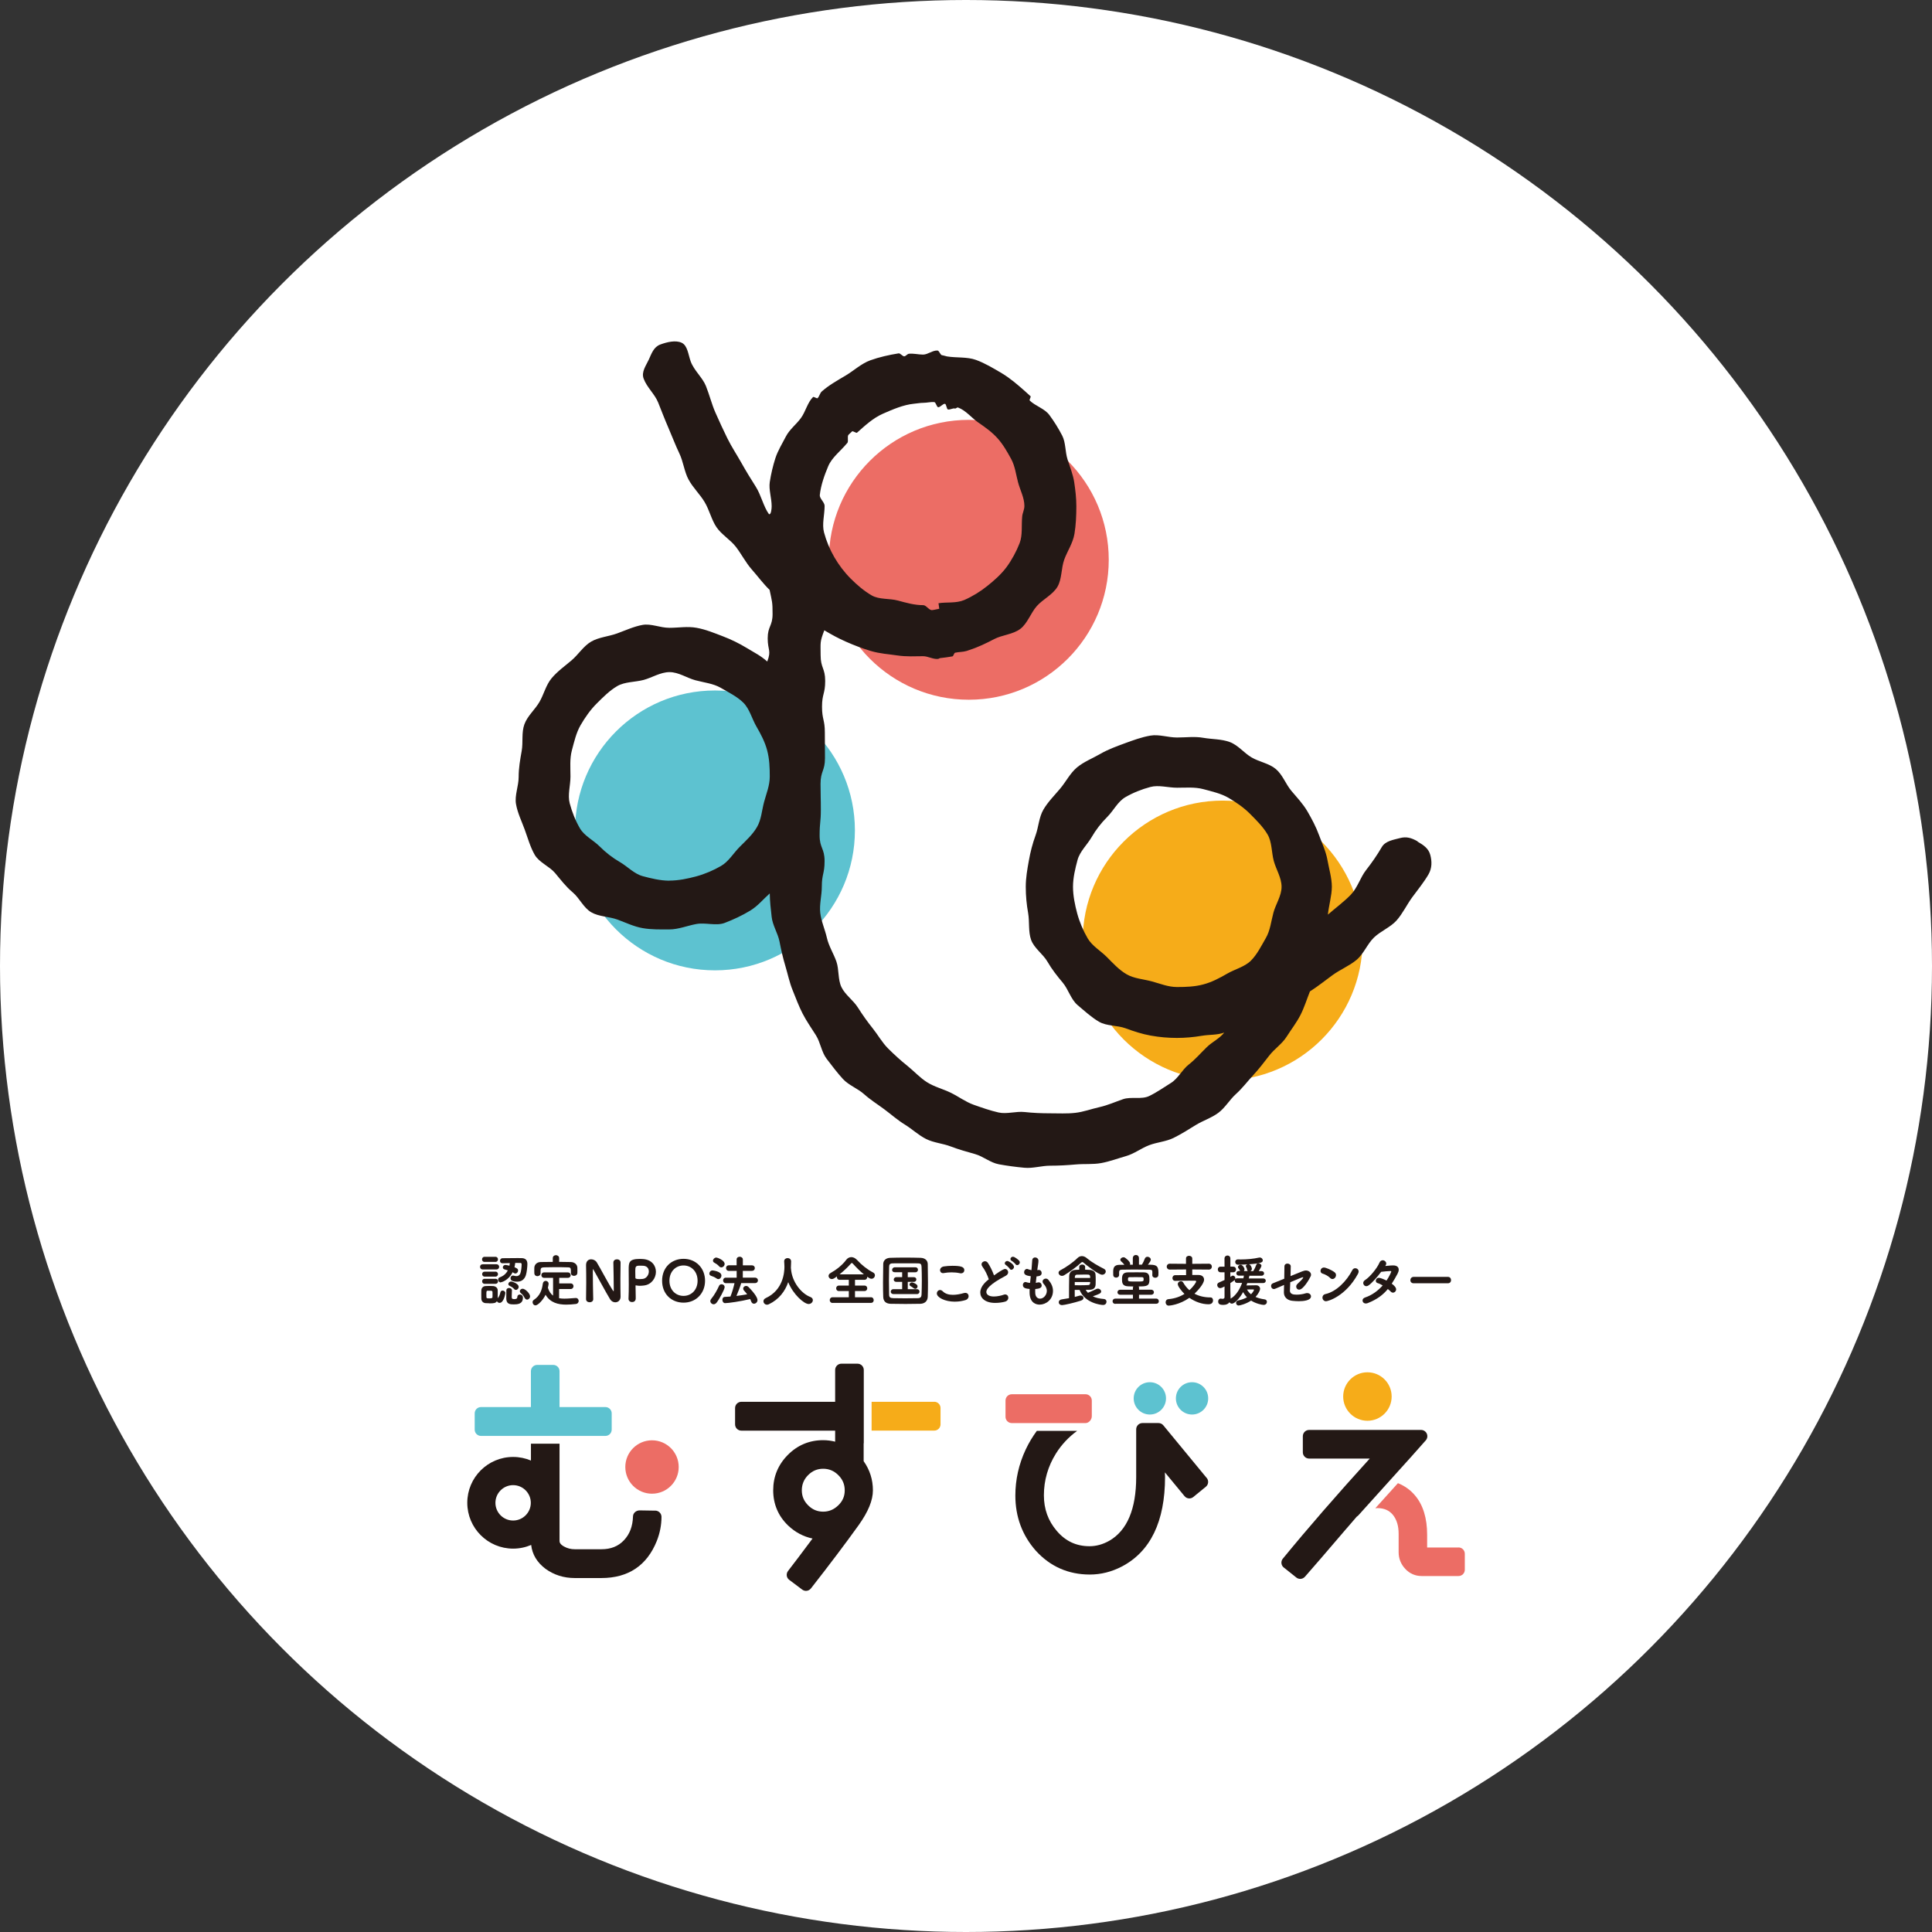 <?xml version="1.0" encoding="UTF-8"?>
<svg id="_レイヤー_2" data-name="レイヤー 2" xmlns="http://www.w3.org/2000/svg" viewBox="0 0 440 440">
  <rect x="0" y="0" width="440" height="440" fill="#333333" stroke="none"/>
  <g id="_1_title" data-name="1_title">
    <g>
      <circle cx="220" cy="220" r="220" style="fill: #fff;"/>
      <g>
        <g>
          <g>
            <circle cx="148.49" cy="334.1" r="6.08" style="fill: #ec6d65;"/>
            <g>
              <path d="M149.26,344.04l-3.65-.06c-.77.04-1.43.6-1.45,1.38-.07,2.25-.74,4.03-2.07,5.43-1.29,1.37-2.97,2.04-5.13,2.04h-6.05c-.9,0-1.7-.2-2.45-.62-1.03-.56-1.03-1.09-1.03-1.32v-22.1h-6.51v3.84c-1.25-.53-2.62-.82-4.06-.82-5.77,0-10.44,4.68-10.44,10.44s4.68,10.44,10.44,10.44c1.46,0,2.85-.3,4.11-.84.25,2.17,1.34,3.99,3.27,5.44,1.92,1.39,4.16,2.1,6.66,2.1h6.05c6.13,0,10.38-2.84,12.63-8.44.71-1.8,1.07-3.64,1.07-5.49,0-.78-.63-1.41-1.4-1.43ZM116.86,346.29c-2.23,0-4.03-1.81-4.03-4.03s1.81-4.03,4.03-4.03,4.03,1.81,4.03,4.03-1.81,4.03-4.03,4.03Z" style="fill: #231815;"/>
              <path d="M109.55,327.02h28.33c.79,0,1.43-.64,1.43-1.43v-3.71c0-.79-.64-1.43-1.43-1.43h-10.45v-8.17c0-.79-.64-1.43-1.43-1.43h-3.66c-.79,0-1.43.64-1.43,1.43v8.17h-11.37c-.79,0-1.43.64-1.43,1.43v3.71c0,.79.64,1.43,1.43,1.43Z" style="fill: #5dc2d0;"/>
            </g>
          </g>
          <g>
            <g>
              <circle cx="261.87" cy="318.47" r="3.68" style="fill: #5dc2d0;"/>
              <circle cx="271.48" cy="318.47" r="3.68" style="fill: #5dc2d0;"/>
            </g>
            <g>
              <path d="M247.22,324.1c.72,0,1.43-.74,1.43-1.57v-3.57c0-.79-.64-1.43-1.43-1.43h-16.79c-.79,0-1.43.64-1.43,1.43v3.71c0,.79.64,1.43,1.43,1.43h16.79Z" style="fill: #ec6d65;"/>
              <path d="M274.82,336.6l-9.88-11.99c-.27-.33-.67-.52-1.1-.52h-3.65c-.79,0-1.43.64-1.43,1.42v10.87c0,7.3-2.07,12.19-6.13,14.52-1.45.82-2.96,1.24-4.49,1.24-3.02,0-5.47-1.14-7.48-3.5-1.96-2.3-2.92-4.95-2.92-8.1,0-3.4.93-6.61,2.75-9.52,1.29-2.05,2.91-3.76,4.82-5.15h-9.18c-.97,1.32-1.82,2.73-2.53,4.24-1.57,3.34-2.36,6.86-2.36,10.49,0,4.83,1.56,9.05,4.65,12.55,3.27,3.61,7.42,5.44,12.31,5.44,2.5,0,4.95-.61,7.28-1.82,6.53-3.41,9.85-10.27,9.85-20.41l-.03-1.04,4.47,5.42c.5.61,1.4.69,2,.19l2.86-2.34c.29-.24.48-.59.51-.96.04-.38-.08-.75-.32-1.05Z" style="fill: #231815;"/>
            </g>
          </g>
          <g>
            <path d="M311.42,312.53c-3.04,0-5.52,2.48-5.52,5.52s2.48,5.52,5.52,5.52,5.52-2.47,5.52-5.52-2.47-5.52-5.52-5.52Z" style="fill: #f6ac19;"/>
            <g>
              <path d="M306.68,348.09h0c.92-1.08,1.7-1.98,2.29-2.66.12-.11.24-.19.36-.29l12.07-13.38c1.29-1.45,2.4-2.7,3.31-3.73.37-.42.46-1.02.23-1.53-.23-.51-.74-.84-1.3-.84h-25.5c-.79,0-1.43.64-1.43,1.43v3.66c0,.79.64,1.43,1.43,1.43h13.81c-7.53,8.28-14.18,15.94-19.8,22.8-.24.29-.35.67-.31,1.05.04.38.23.73.53.96l2.86,2.28c.26.21.58.31.89.31.4,0,.79-.17,1.07-.49,2.39-2.73,4.82-5.54,7.21-8.35.85-1,1.6-1.86,2.27-2.65h0Z" style="fill: #231815;"/>
              <path d="M332.16,352.43h-7.14c0-.1,0-.22,0-.34v-2.57c0-3.76-.92-6.76-2.73-8.91-1.06-1.27-2.38-2.21-3.92-2.83l-5.16,5.72c.15-.01.3-.04.46-.04,1.57,0,2.76.53,3.61,1.61.84,1.09,1.25,2.48,1.25,4.27v4.17c0,1.43.5,2.7,1.49,3.77,1.02,1.1,2.28,1.65,3.76,1.65h8.39c.79,0,1.43-.64,1.43-1.43v-3.65c0-.79-.64-1.43-1.43-1.43Z" style="fill: #ec6d65;"/>
            </g>
          </g>
          <g>
            <path d="M212.77,319.25h-14.27v6.56h14.27c.79,0,1.43-.64,1.43-1.43v-3.71c0-.79-.64-1.43-1.43-1.43Z" style="fill: #f6ac19;"/>
            <path d="M196.72,328.7v-16.7c0-.79-.64-1.43-1.43-1.43h-3.66c-.79,0-1.43.64-1.43,1.43v7.25h-21.36c-.79,0-1.43.64-1.43,1.43v3.71c0,.79.64,1.43,1.43,1.43h21.36v2.51c-.9-.22-1.81-.34-2.74-.34-3.12,0-5.83,1.13-8.04,3.36-2.21,2.23-3.33,4.94-3.33,8.06s1.15,5.87,3.41,8.03c1.6,1.52,3.46,2.51,5.55,2.95-2.38,3.2-4.25,5.68-5.58,7.39-.23.3-.34.69-.29,1.07.05.38.25.72.56.95l2.97,2.23c.26.19.56.28.85.28.42,0,.84-.19,1.12-.55,4.26-5.44,7.92-10.3,10.89-14.44,2.18-3.06,3.23-5.64,3.23-7.91,0-2.43-.71-4.66-2.11-6.64v-4.07ZM190.92,342.82c-.99.97-2.12,1.45-3.45,1.45s-2.45-.47-3.42-1.44c-.97-.97-1.44-2.08-1.44-3.42s.47-2.51,1.44-3.47c.97-.97,2.09-1.44,3.42-1.44s2.47.47,3.45,1.45c.98.97,1.46,2.1,1.46,3.47s-.48,2.44-1.46,3.41Z" style="fill: #231815;"/>
          </g>
        </g>
        <g>
          <circle cx="162.83" cy="189.12" r="31.87" style="fill: #5dc2d0;"/>
          <circle cx="278.45" cy="214.2" r="31.87" style="fill: #f6ac19;"/>
          <circle cx="220.64" cy="127.49" r="31.87" style="fill: #ec6d65;"/>
          <path d="M322.84,191.61c-1.41-.81-2.55-1.13-4.01-.74s-3.32.64-4.14,2.05c-1.03,1.78-2.22,3.5-3.6,5.27-1.28,1.64-1.91,3.96-3.44,5.56s-3.58,3.1-5.23,4.55c.18-1.93.9-4.36.9-6.34s-.64-4.08-.99-6.04c-.35-2.02-1.24-3.84-1.93-5.73s-1.62-3.64-2.63-5.38-2.37-3.16-3.67-4.7c-1.3-1.55-1.99-3.67-3.54-4.97-1.55-1.3-3.75-1.61-5.5-2.63-1.74-1.01-3.09-2.82-5-3.52s-4-.61-6.02-.96c-1.96-.35-3.92-.07-5.98-.07s-4.11-.77-6.07-.43c-2.02.35-3.94,1.06-5.82,1.75s-3.84,1.4-5.58,2.41c-1.76,1.02-3.78,1.8-5.33,3.1-1.55,1.3-2.52,3.28-3.83,4.83-1.3,1.55-2.79,3.02-3.81,4.78s-1.08,3.93-1.78,5.85c-.69,1.88-1.17,3.76-1.53,5.77-.35,1.96-.7,3.89-.7,5.95s.19,4.02.54,5.98c.35,2.02,0,4.23.68,6.11.7,1.91,2.7,3.2,3.71,4.94,1.02,1.76,2.19,3.25,3.49,4.79,1.3,1.55,1.85,3.82,3.4,5.13,1.55,1.3,3.12,2.76,4.87,3.78,1.74,1.01,4.11.78,6.02,1.48,1.88.69,3.73,1.31,5.75,1.67s3.91.53,5.97.53c1.94,0,3.77-.17,5.62-.48,1.9-.32,3.36-.12,5.15-.73-1.21,1.48-2.63,2.01-4,3.34s-2.57,2.75-4.08,3.93-2.43,3.19-4.06,4.2c-1.62,1-3.25,2.17-4.99,2.99s-4.09.08-5.91.7c-1.8.62-3.49,1.39-5.37,1.81s-3.64,1.1-5.56,1.31c-1.88.21-3.78.1-5.71.1s-3.87-.08-5.78-.29c-1.95-.22-4.07.53-5.95.1-1.91-.43-3.82-1.11-5.64-1.75-1.84-.65-3.48-1.89-5.22-2.74s-3.75-1.35-5.39-2.38c-1.65-1.04-3.01-2.56-4.52-3.77-1.52-1.21-2.97-2.54-4.35-3.91s-2.33-3.12-3.55-4.64c-1.21-1.51-2.32-3.08-3.36-4.72-1.03-1.64-2.88-2.87-3.73-4.62s-.52-4-1.16-5.85c-.64-1.82-1.74-3.51-2.17-5.42-.43-1.88-1.29-3.76-1.51-5.7-.21-1.91.36-3.93.36-5.9,0-2.93.63-2.93.63-5.86,0-2.93-1.13-2.93-1.13-5.86,0-2.93.28-2.93.28-5.86,0-2.93-.07-2.93-.07-5.86,0-2.93,1.01-2.93,1.01-5.85,0-2.93-.03-2.93-.03-5.86,0-2.93-.64-2.93-.64-5.86,0-2.93.72-2.93.72-5.86,0-2.94-1.04-2.94-1.04-5.87,0-2.94-.21-2.93.84-5.67,1.84,1.09,3.13,1.79,4.88,2.57,1.97.88,3.86,1.58,5.68,2.13,2.09.63,4.12.73,5.96,1.01,2.22.34,4.19.19,5.98.19,1.12,0,2.27.73,3.39.62.17-.02.33-.17.5-.19.93-.11,1.86-.21,2.78-.39.26-.05.37-.79.63-.84.87-.19,1.76-.14,2.62-.4.2-.06.38-.14.57-.2,1.99-.63,3.82-1.52,5.68-2.49,1.85-.97,4.31-1.06,5.98-2.34,1.65-1.27,2.36-3.63,3.76-5.2,1.38-1.55,3.59-2.55,4.68-4.37,1.05-1.77.83-4.21,1.56-6.22.7-1.92,1.96-3.71,2.32-5.85.33-2,.43-4.12.43-6.29,0-1.87-.22-3.69-.48-5.43-.28-1.84-.98-3.52-1.52-5.21-.56-1.76-.4-3.83-1.21-5.42-.84-1.64-1.86-3.26-2.93-4.71-1.08-1.47-3.21-2.05-4.49-3.31-.12-.12.33-.84.21-.96-.43-.41-.89-.82-1.34-1.21-1.63-1.44-3.33-2.91-5.21-4.03-1.86-1.1-3.83-2.29-5.89-3.04-2.02-.73-4.4-.44-6.57-.79-.4-.07-.77-.23-1.17-.28-.37-.05-.63-1.02-1-1.06-1.07-.11-2.23.92-3.3.92s-2.15-.3-3.22-.19c-.37.03-.68.53-1.05.58-.4.05-.92-.74-1.31-.67-2.18.35-4.41.85-6.44,1.58-2.06.75-3.76,2.36-5.62,3.47-1.88,1.12-3.8,2.18-5.43,3.62-.44.38-.54,1.13-.97,1.54-.13.13-.89-.4-1.02-.27-1.28,1.26-1.69,3.32-2.77,4.8-1.06,1.45-2.61,2.6-3.44,4.23-.81,1.59-1.83,3.2-2.39,4.96-.54,1.69-.98,3.54-1.26,5.38-.26,1.74.43,3.63.43,5.51,0,.55-.12,2.01-.62,1.79-1.21-1.65-1.78-4.32-2.98-6.22-1.1-1.73-2.22-3.54-3.31-5.49-1.01-1.8-2.2-3.58-3.19-5.58-.92-1.85-1.8-3.8-2.71-5.84-.84-1.9-1.34-4.01-2.17-6.07-.78-1.93-2.7-3.5-3.46-5.58-.56-1.53-.69-3.61-2.06-4.25-1.37-.64-3.33-.16-4.85.4-1.53.56-2,2.07-2.63,3.44s-1.74,2.79-1.18,4.32c.73,2,2.55,3.54,3.31,5.45.79,1.98,1.53,3.91,2.35,5.8.85,1.95,1.57,3.9,2.46,5.75.93,1.92,1.13,4.16,2.1,5.97,1.01,1.88,2.61,3.37,3.66,5.13,1.1,1.83,1.56,4.02,2.7,5.72s3.21,2.9,4.45,4.52,2.24,3.59,3.6,5.13c1.41,1.6,2.59,3.23,4.06,4.65.57,2.71.68,2.73.68,5.5,0,2.77-1.11,2.77-1.11,5.54,0,2.77.88,2.69-.1,5.28-1.57-1.39-2.81-1.95-4.61-3.05-1.78-1.08-3.59-1.97-5.56-2.72-1.94-.74-3.83-1.53-5.92-1.91s-4.08,0-6.21,0-4.15-1.01-6.11-.66-3.91,1.26-5.79,1.94c-1.91.7-4.16.85-5.9,1.86-1.76,1.02-2.94,2.98-4.48,4.28s-3.23,2.51-4.53,4.06c-1.3,1.55-1.76,3.66-2.78,5.42-1.01,1.74-2.72,3.15-3.42,5.07s-.26,4.07-.62,6.09c-.35,1.96-.69,3.87-.69,5.93s-.95,4.2-.6,6.16c.35,2.02,1.31,3.95,1.99,5.83.7,1.91,1.26,3.97,2.27,5.72,1.02,1.76,3.33,2.6,4.63,4.14,1.3,1.55,2.46,3.1,4.01,4.4,1.55,1.3,2.48,3.54,4.24,4.55,1.74,1.01,4.06.96,5.97,1.66,1.88.69,3.73,1.6,5.75,1.95s4.01.29,6.07.29,4.1-.86,6.13-1.23c2.09-.39,4.52.49,6.46-.25s4.01-1.7,5.8-2.79c1.8-1.1,2.9-2.54,4.47-3.93.03,1.96.22,3.42.43,5.33.21,1.95,1.4,3.7,1.78,5.59.38,1.92.78,3.75,1.34,5.6.56,1.87.93,3.74,1.66,5.53.73,1.81,1.39,3.6,2.27,5.32.89,1.73,2,3.29,3.03,4.93,1.04,1.64,1.27,3.85,2.46,5.39,1.19,1.54,2.38,3.15,3.7,4.58,1.32,1.43,3.36,2.15,4.81,3.45s3.08,2.31,4.64,3.47c1.55,1.16,2.99,2.44,4.65,3.46s3.1,2.41,4.84,3.28,3.79,1,5.61,1.7c1.81.69,3.64,1.2,5.52,1.73,1.86.52,3.51,1.98,5.44,2.33,1.9.35,3.87.61,5.82.79s3.9-.47,5.87-.47,3.88-.11,5.79-.28c1.95-.18,3.94.03,5.83-.32,1.92-.35,3.76-1.05,5.62-1.58,1.88-.53,3.47-1.79,5.27-2.48,1.82-.7,3.85-.81,5.59-1.67,1.74-.86,3.38-1.9,5.03-2.92s3.61-1.63,5.16-2.79c1.56-1.16,2.57-2.99,4.02-4.29,1.44-1.3,2.59-2.84,3.91-4.27s2.46-2.92,3.65-4.46c1.18-1.54,2.92-2.66,3.96-4.3,1.04-1.64,2.26-3.2,3.15-4.93.88-1.72,1.45-3.59,2.17-5.4,1.81-1.14,3.44-2.48,5.16-3.72,1.74-1.26,3.8-2.09,5.43-3.44,1.66-1.38,2.48-3.65,3.99-5.11s3.76-2.33,5.15-3.89,2.36-3.64,3.59-5.31c1.3-1.76,2.65-3.41,3.69-5.2.81-1.41.79-2.96.4-4.42s-1.5-2.22-2.9-3.03ZM186.7,112.77c.24-2.27,1.06-4.54,1.91-6.57s2.85-3.5,4.26-5.21c.03-.04.07-.06.1-.1.34-.41-.09-1.49.28-1.88.26-.26.55-.52.82-.77.15-.14.95.44,1.1.31,1.86-1.65,3.66-3.34,5.89-4.32s4.66-2.04,7.07-2.28c.7-.06,1.44-.21,2.15-.21.83,0,1.72-.25,2.51-.16.33.03.54,1.11.86,1.16.46.07,1.12-.86,1.57-.77.3.06.36,1.2.66,1.28.48.12,1.14-.36,1.61-.21.17.06.5-.3.67-.24,1.81.65,3.13,2.4,4.66,3.44s3.1,2.17,4.35,3.56c1.27,1.41,2.2,3.06,3.1,4.7s1.1,3.53,1.58,5.33,1.45,3.54,1.45,5.4c0,.84-.43,1.59-.5,2.37-.21,2.05.13,4.24-.59,6.1s-1.77,3.81-2.96,5.43c-1.2,1.63-2.82,3.06-4.4,4.32-1.57,1.26-3.38,2.38-5.25,3.2-1.89.79-4.04.43-5.86.73-.01,0,.18,1.26.17,1.26-.55.09-1.13.26-1.66.31-.63.05-1.33-1.13-1.97-1.13-2.06,0-3.88-.54-5.78-1.05-1.96-.53-4.27-.18-5.99-1.18-1.74-1.01-3.37-2.41-4.78-3.83-1.42-1.42-2.7-3.11-3.71-4.85s-1.82-3.67-2.35-5.64c-.51-1.9.13-4,.13-6.06,0-.82-1.17-1.68-1.1-2.47ZM152.46,200.57c-2.06,0-4.18-.52-6.08-1.03-1.96-.53-3.45-2.19-5.17-3.19s-3.23-2.17-4.65-3.59c-1.42-1.42-3.48-2.38-4.49-4.12-1-1.72-1.8-3.72-2.32-5.69-.51-1.9.17-4.03.17-6.09s-.19-4.06.32-5.96c.53-1.96.98-4.02,1.98-5.74,1.01-1.74,2.23-3.5,3.65-4.91,1.42-1.42,2.97-2.99,4.71-4,1.72-1,4.03-.88,6-1.4,1.9-.51,3.84-1.78,5.9-1.78s3.98,1.34,5.88,1.85c1.96.53,4.07.73,5.79,1.73,1.74,1.01,3.73,1.98,5.15,3.39,1.42,1.42,1.95,3.66,2.96,5.4,1,1.72,1.94,3.49,2.46,5.46s.59,3.9.59,5.96-.78,3.87-1.29,5.77c-.53,1.96-.62,4.01-1.62,5.73s-2.51,3.08-3.93,4.5c-1.42,1.42-2.51,3.34-4.25,4.35-1.72,1-3.7,1.85-5.66,2.38-1.9.51-4.03.96-6.09.96ZM244.37,201.94c0-2.06.52-4.18,1.03-6.08.53-1.96,2.19-3.45,3.19-5.17s2.17-3.23,3.59-4.65c1.42-1.42,2.38-3.48,4.12-4.49,1.72-1,3.72-1.8,5.69-2.32,1.9-.51,4.03.17,6.09.17s4.06-.19,5.96.32c1.96.53,4.02.98,5.74,1.98,1.74,1.01,3.5,2.23,4.91,3.65s2.99,2.97,4,4.71c1,1.72.88,4.03,1.4,6,.51,1.9,1.78,3.84,1.78,5.9s-1.34,3.98-1.85,5.88c-.53,1.96-.73,4.07-1.73,5.79-1.01,1.74-1.98,3.73-3.4,5.15-1.42,1.42-3.66,1.95-5.4,2.96s-3.49,1.94-5.46,2.46c-1.9.51-3.9.59-5.96.59s-3.87-.78-5.77-1.29c-1.96-.53-4.01-.62-5.73-1.62-1.74-1.01-3.08-2.51-4.5-3.93-1.42-1.42-3.34-2.51-4.36-4.25-1-1.72-1.85-3.7-2.38-5.66-.51-1.9-.96-4.03-.96-6.09Z" style="fill: #231815;"/>
        </g>
        <g>
          <path d="M109.94,289.11c-.41,0-.61-.29-.61-.6s.2-.58.61-.58h3.12c.41,0,.62.29.62.58s-.21.6-.62.6h-3.12ZM111.42,296.81c-.3,0-.58-.01-.83-.03-.57-.04-.96-.44-.97-1.04,0-.32-.01-.65-.01-.95s.01-.62.01-.9c.01-.48.31-.96.95-1,.27-.01.55-.03.82-.03.34,0,.65.01.93.03.46.03,1.02.36,1.03.94.01.28.01.61.01.93s0,.63-.01.91c.34-.42.51-.86.6-1.31.06-.32.29-.44.52-.44.31,0,.62.22.62.55,0,.14-.34,2.25-1.31,2.25-.27,0-.52-.16-.61-.39-.29.46-.68.5-1.75.5ZM110.35,287.39c-.39,0-.57-.29-.57-.58s.19-.58.57-.58h2.48c.4,0,.58.29.58.58s-.19.58-.58.58h-2.48ZM110.36,292.38c-.37,0-.56-.29-.56-.57s.19-.57.56-.57h2.49c.39,0,.58.28.58.57s-.2.57-.58.57h-2.49ZM110.37,290.74c-.37,0-.56-.28-.56-.57s.19-.56.56-.56h2.48c.37,0,.56.28.56.56s-.19.57-.56.57h-2.48ZM111.07,293.95c-.3,0-.3.2-.3.88,0,.2.01.41.01.6.01.22.11.27.68.27.67,0,.7-.17.7-.28.01-.18.01-.38.01-.58s0-.42-.01-.6c0-.15-.11-.28-.31-.28h-.78ZM114.05,292.07c-.35,0-.61-.33-.61-.65,0-.22.12-.43.41-.53.83-.3,1.43-.84,1.8-1.57-.25-.08-.49-.15-.73-.22-.29-.08-.4-.27-.4-.47,0-.27.22-.55.6-.55.21,0,.87.16.9.18.04-.19.06-.39.09-.6l-1.67.04h-.02c-.36,0-.55-.27-.55-.55s.2-.6.58-.6c.9,0,2.36-.03,3.43-.03.36,0,.68,0,.92.01.73.01,1.31.34,1.31,1.33,0,.62-.14,1.97-.36,2.6-.36,1.04-1.09,1.43-1.99,1.43-1.43,0-1.49-.55-1.49-.79,0-.3.2-.6.57-.6.09,0,.19.03.29.05.17.05.34.08.49.08.37,0,.67-.17.86-.55.22-.5.32-1.64.32-2.12,0-.32-.19-.33-.29-.33-.29,0-.7-.01-1.17-.01-.04.34-.1.67-.17.98.58.25.82.37.82.76,0,.34-.27.67-.61.67-.11,0-.24-.04-.35-.11-.09-.06-.19-.13-.29-.18-.92,1.89-2.56,2.3-2.69,2.3ZM116.88,297.06c-.81,0-1.58-.11-1.58-1.38,0-.46.01-1.26.02-1.8.01-.38.31-.55.62-.55s.65.19.65.51v.03c-.01.41-.05.9-.05,1.33,0,.46,0,.67.57.67s.71-.23.71-.47c0-.41.27-.58.57-.58.25,0,.7.14.7.71,0,1.51-1.28,1.54-2.21,1.54ZM117.09,293.56c-.34-.41-.86-.63-1.03-.72-.21-.1-.29-.25-.29-.41,0-.29.3-.58.65-.58.1,0,1.7.41,1.7,1.23,0,.37-.31.69-.63.69-.14,0-.27-.05-.4-.2ZM119.46,295.56c-.22-.47-.49-.77-.82-1.04-.17-.14-.25-.3-.25-.46,0-.3.3-.56.65-.56.56,0,1.68,1.09,1.68,1.73,0,.42-.34.75-.68.75-.21,0-.42-.13-.57-.42Z" style="fill: #231815;"/>
          <path d="M127.33,293.58v2.08c.4.08.81.1,1.22.1.88,0,1.78-.11,2.55-.15h.04c.41,0,.65.33.65.67,0,.32-.21.65-.68.7-.7.08-1.43.14-2.15.14-1.85,0-3.64-.43-4.71-2.25-.55,1.19-1.74,2.42-2.3,2.42-.39,0-.66-.37-.66-.72,0-.2.09-.41.29-.53,1.39-.93,1.84-2.22,2.04-3.68.06-.44.36-.65.65-.65.34,0,.67.25.67.67,0,.04-.02.32-.16.91.27.84.68,1.41,1.18,1.78v-4.05h-2.04c-.42,0-.63-.32-.63-.62s.21-.62.63-.62h5.39c.44,0,.66.32.66.63s-.22.61-.66.61h-1.95v1.27h2.59c.44-.01.66.32.66.63s-.22.65-.66.65h-2.59ZM127.35,287.38c.9,0,1.78.01,2.65.04.78.01,1.47.51,1.49,1.29.01.2.01.47.01.72,0,.18,0,.36-.01.48-.02.44-.4.66-.76.66s-.71-.22-.71-.63v-.03c0-1.14-.01-1.27-.72-1.28-.92-.03-1.95-.04-2.95-.04-.87,0-1.72.01-2.48.04-.65.03-.72.23-.76.66v.69c0,.42-.36.66-.72.66s-.68-.22-.7-.69c0-.16-.01-.37-.01-.58,0-.23.01-.46.01-.66.02-.63.51-1.28,1.46-1.29.9-.01,1.82-.03,2.74-.03v-.86c0-.44.36-.67.72-.67s.73.23.73.67v.85Z" style="fill: #231815;"/>
          <path d="M133.47,295.82c.02-1.13.04-2.42.04-3.69,0-1.45-.01-2.87-.04-3.96v-.05c0-.93.56-1.32,1.16-1.32.5,0,1.01.25,1.28.69.78,1.26,2.7,4.95,3.66,6.39.07.1.12.18.16.18.05,0,.05-.06.05-.43,0-1.04-.05-4.89-.09-6.07-.01-.51.4-.76.82-.76s.82.24.82.74v.03c-.02.93-.04,2.23-.04,3.57,0,1.52.01,3.08.04,4.13v.03c0,.84-.58,1.29-1.21,1.29-.42,0-.87-.22-1.16-.67-.87-1.4-3.07-5.51-3.74-6.65-.02-.05-.1-.23-.15-.23-.01,0-.06,0-.06.56,0,1.16.04,4.89.09,6.26v.03c0,.46-.4.69-.81.69s-.82-.23-.82-.7h0Z" style="fill: #231815;"/>
          <path d="M143.95,296.54c-.4,0-.81-.25-.81-.75v-.04c.05-.99.06-2.11.06-3.17,0-1.29-.02-2.54-.02-3.43,0-1.59.02-2.44,2.54-2.44.26,0,.52.01.71.03,2.03.14,2.95,1.51,2.95,2.91s-1,2.95-2.79,3.12c-.29.03-.57.06-.9.06-.25,0-.51-.03-.82-.09-.02,0-.05-.01-.07-.01-.06,0-.06.03-.06.14,0,.79.04,1.59.04,2.39v.48c-.01.55-.41.8-.82.8ZM147.77,289.57c0-.69-.42-1.31-1.42-1.31h-.07c-.06,0-.3-.01-.56-.01-.91,0-1.04.15-1.04,1.19,0,.43.02.93.02,1.36v.18c0,.19.1.33.97.33.21,0,.44-.01.68-.04.87-.08,1.42-.93,1.42-1.7Z" style="fill: #231815;"/>
          <path d="M155.68,296.67c-2.79,0-4.89-1.99-4.89-4.99s2.1-4.99,4.89-4.99,4.89,2.09,4.89,4.99-2.1,4.99-4.89,4.99ZM158.87,291.68c0-2.12-1.43-3.48-3.2-3.48s-3.21,1.36-3.21,3.48,1.44,3.45,3.21,3.45,3.2-1.35,3.2-3.45Z" style="fill: #231815;"/>
          <path d="M163.2,291.17c-.46-.33-.76-.43-1.28-.62-.26-.1-.37-.29-.37-.51,0-.34.3-.71.71-.71.04,0,2.04.19,2.04,1.17,0,.41-.31.81-.7.81-.12,0-.26-.04-.4-.14ZM162.53,297.04c-.4,0-.76-.34-.76-.74,0-.15.06-.32.19-.47.72-.85,1.43-2.15,1.79-2.97.12-.27.35-.38.58-.38.35,0,.7.25.7.66,0,.51-1.23,2.77-1.83,3.53-.2.25-.45.37-.67.37ZM163.78,288.4c-.39-.42-.63-.57-1.11-.84-.21-.11-.29-.28-.29-.46,0-.34.35-.7.75-.7.27,0,1.9.62,1.9,1.45,0,.41-.36.79-.76.79-.16,0-.35-.08-.5-.24ZM168.79,292.25c-.21.79-.66,1.9-1.07,2.89.83-.1,1.67-.23,2.44-.37-.21-.28-.44-.56-.7-.84-.15-.15-.2-.32-.2-.47,0-.33.3-.6.65-.6.19,0,.39.08.56.25,1.53,1.56,2.04,2.51,2.04,2.98s-.4.82-.8.82c-.25,0-.5-.15-.62-.49-.07-.2-.15-.39-.24-.57-2.26.55-5,.93-5.71.93-.4,0-.62-.38-.62-.76,0-.33.17-.65.56-.66.41-.01.83-.04,1.27-.08.36-.86.72-2.12.93-3.05h-1.97c-.42,0-.63-.32-.63-.63s.21-.62.63-.62h2.46v-1.55s-1.75.01-1.75.01c-.45,0-.67-.32-.67-.65s.22-.63.67-.63h1.74s0-1.32,0-1.32c0-.43.35-.63.7-.63s.72.22.72.63v1.33h2.02c.47-.01.71.3.71.63s-.24.63-.71.63h-2.03s0,1.54,0,1.54h2.75c.46,0,.7.32.7.63s-.24.62-.7.62h-3.13Z" style="fill: #231815;"/>
          <path d="M175.1,297.04c-.15.06-.29.1-.42.1-.46,0-.81-.38-.81-.79,0-.27.16-.55.53-.72,3.99-1.83,4.25-5.92,4.25-7.13,0-.37-.04-.8-.06-1.21v-.05c0-.47.4-.72.78-.72s.8.25.8.77c0,.43-.02.93-.05,1.46.01.05.02.11.02.18.21,3.06,2.39,5.69,4.42,6.45.4.15.56.43.56.72,0,.43-.39.88-.96.88-1.04,0-3.53-2.18-4.65-4.98-.72,2.09-2.11,3.94-4.42,5.04Z" style="fill: #231815;"/>
          <path d="M189.64,296.74c-.45,0-.67-.32-.67-.65s.22-.65.67-.65h3.67s0-1.41,0-1.41h-2.23c-.42.01-.65-.3-.65-.62s.22-.63.65-.63h2.23s0-1.31,0-1.31h-2.06c-.44.01-.65-.3-.65-.62,0-.05.01-.11.02-.17-.56.42-.85.62-1.17.62-.44,0-.75-.36-.75-.71,0-.24.14-.5.44-.66,1.34-.75,2.7-1.82,3.57-3,.3-.41.73-.63,1.18-.63s.88.22,1.28.63c1.11,1.21,2.35,2.18,3.69,2.88.27.14.4.38.4.62,0,.39-.32.8-.78.8-.31,0-.6-.19-.98-.46v.08c0,.32-.21.62-.65.62h-2.13s0,1.31,0,1.31h2.13c.44-.01.66.3.66.63,0,.3-.22.62-.66.62h-2.13s0,1.41,0,1.41h3.63c.41-.01.63.33.63.66s-.2.62-.63.62h-8.72ZM196.74,290.22c-.86-.7-1.75-1.59-2.43-2.35-.14-.15-.22-.23-.31-.23s-.16.08-.3.23c-.65.75-1.59,1.62-2.48,2.35h5.51Z" style="fill: #231815;"/>
          <path d="M209.61,296.93c-1.12.03-2.25.04-3.38.04s-2.25-.01-3.4-.04c-1.09-.03-1.64-.58-1.68-1.56-.04-.94-.05-2.11-.05-3.3,0-1.46.02-2.97.05-4.2.01-.76.57-1.38,1.58-1.41,1.09-.04,2.24-.05,3.4-.05s2.35.01,3.52.05c1.09.03,1.63.67,1.64,1.41.02,1.31.05,2.79.05,4.21,0,1.17-.01,2.3-.05,3.25-.04,1.04-.75,1.57-1.68,1.6ZM209.94,291.64c0-1.08-.02-2.15-.06-3.12-.02-.62-.22-.8-.81-.8-1.08-.01-2.25-.01-3.37-.01-.82,0-1.63,0-2.35.01-.72.01-.85.27-.86.8-.02.98-.04,2.02-.04,3.05,0,1.15.01,2.28.04,3.28.01.6.25.79.98.8.85.01,1.73.03,2.66.03s1.9-.01,2.9-.03c.66-.01.83-.33.85-.84.04-1,.06-2.08.06-3.16ZM203.47,294.71c-.42,0-.61-.27-.61-.53,0-.29.21-.58.61-.58h1.99v-1.66h-1.31c-.41,0-.61-.25-.61-.52s.22-.56.61-.56h1.31s0-1.12,0-1.12h-1.68c-.41.01-.61-.25-.61-.52,0-.29.22-.6.61-.6h4.7c.39,0,.58.28.58.56s-.2.57-.58.57h-1.74s0,1.12,0,1.12h1.37c.39-.01.58.25.58.52,0,.28-.2.55-.58.55h-1.37v1.66h2.09c.39,0,.58.28.58.56s-.2.56-.58.56h-5.36ZM208.13,293.42c-.27-.23-.65-.46-.75-.51-.17-.1-.25-.23-.25-.36,0-.25.25-.5.57-.5.11,0,1.27.34,1.27.91,0,.29-.24.57-.52.57-.1,0-.21-.04-.32-.13Z" style="fill: #231815;"/>
          <path d="M217.51,296.45c-2.4,0-4.15-1-4.15-1.87,0-.42.32-.79.73-.79.19,0,.4.08.61.29.57.58,1.39.81,2.31.81.8,0,1.67-.16,2.53-.41.11-.03.21-.04.3-.04.49,0,.76.37.76.76,0,.34-.21.72-.7.88-.77.24-1.59.36-2.39.36ZM218.85,289.99c-.07,0-.16,0-.25-.03-.6-.13-1.24-.19-1.9-.19-.56,0-1.14.05-1.69.15-.07.01-.15.03-.21.03-.46,0-.71-.33-.71-.67,0-.37.29-.77.88-.86.57-.09,1.26-.14,1.93-.14,1.8,0,2.72.2,2.72.99,0,.38-.27.72-.77.72Z" style="fill: #231815;"/>
          <path d="M223.75,288.48c-.15-.19-.21-.37-.21-.53,0-.41.39-.71.78-.71.24,0,.47.11.65.36.52.76,1.04,1.84,1.41,2.86,1.99-1.41,2.35-1.46,2.51-1.46.41,0,.71.36.71.75,0,.29-.16.58-.53.79-3.82,1.99-4.44,3.1-4.44,3.68s.56,1.05,1.7,1.05c.82,0,1.75-.22,2.21-.39.14-.05.26-.08.37-.08.46,0,.73.37.73.75s-.24.75-.77.9c-.5.14-1.34.28-2.21.28-2.34,0-3.41-1.14-3.41-2.37,0-1.48,1.43-2.61,1.94-3.01-.32-.98-.9-2.17-1.44-2.86ZM229.97,288.96c-.11-.18-.65-.71-.85-.83-.2-.13-.29-.28-.29-.43,0-.27.26-.52.58-.52.3,0,1.52.75,1.52,1.35,0,.34-.31.65-.61.65-.14,0-.26-.06-.36-.22ZM231.29,287.93c-.12-.18-.67-.67-.87-.77-.21-.11-.3-.28-.3-.43,0-.27.26-.52.57-.52.44,0,1.29.75,1.42.91.1.13.14.25.14.38,0,.34-.3.63-.6.63-.12,0-.26-.06-.36-.2Z" style="fill: #231815;"/>
          <path d="M236.24,289.27c.2-.05.32-.05.34-.05.41,0,.65.34.65.69,0,.66-.6.72-1.17.79l-.17,1.46c.15-.03.29-.04.41-.08.09-.03.16-.04.24-.04.42,0,.7.37.7.72,0,.51-.47.74-1.47.81,0,.17-.01.32-.01.47s.01.3.01.44c.04.86.53,1.28,1.09,1.28.82,0,1.55-.86,1.55-1.78,0-.58-.3-1.12-.75-1.62-.16-.18-.22-.36-.22-.51,0-.37.35-.66.73-.66.21,0,.44.09.61.3.67.8,1.03,1.62,1.03,2.49,0,2.01-1.62,3.14-3.04,3.14-.71,0-2.29-.29-2.29-2.83,0-.23,0-.48.01-.74-.71-.06-1.54-.14-1.54-.91,0-.34.25-.67.58-.67.06,0,.14.01.2.04.25.09.55.14.86.16.05-.49.1-1,.16-1.51-1.07-.15-1.52-.38-1.52-.93,0-.37.29-.74.65-.74.07,0,.15.01.22.05.25.1.52.18.8.23l.04-.36c.07-.79.09-1.31.14-1.88.04-.46.34-.66.65-.66.37,0,.77.28.77.74,0,.6-.14,1.05-.22,1.8l-.04.34Z" style="fill: #231815;"/>
          <path d="M251.04,290.32c-.91,0-3.92-2.44-4.29-2.77-.1-.09-.17-.13-.25-.13-.09,0-.17.05-.29.15-.92.89-2.82,2.25-3.86,2.86-.16.1-.34.14-.49.14-.44,0-.78-.34-.78-.7,0-.22.12-.43.42-.58,1.22-.62,3-1.88,3.82-2.72.32-.33.68-.5,1.07-.5s.76.15,1.14.48c1.07.9,2.55,1.74,3.88,2.41.3.15.42.38.42.61,0,.37-.34.74-.81.74ZM247.27,293.76c.14.24.3.47.5.67.41-.17,1.39-.6,1.9-.86.12-.06.25-.09.36-.09.4,0,.75.3.75.63,0,.42-.36.58-1.9,1.12.65.32,1.48.53,2.55.61.39.03.57.32.57.62,0,.36-.26.74-.78.74-.47,0-4.17-.41-5.35-3.43h-1.11c0,.2.01.96.01,1.6.39-.09.75-.19,1.06-.29.1-.03.19-.04.27-.04.39,0,.66.27.66.56,0,.23-.16.47-.58.61-1.58.51-3.84,1.02-4.29,1.02-.51,0-.77-.32-.77-.65,0-.29.21-.58.66-.65.57-.09,1.14-.18,1.68-.28,0-1.74.01-3.95.04-5,.01-.79.45-1.4,1.46-1.45l.83-.04v-.65c0-.34.34-.52.67-.52s.67.18.67.52v.65l.97.04c.83.03,1.34.46,1.39,1,.04.34.05.85.05,1.32,0,.41-.01.77-.02,1-.04.67-.34,1.21-1.42,1.22h-.82ZM244.77,291.98v.72c.45,0,.82.01,1.16.01.68,0,1.23-.01,1.94-.05.34-.01.41-.29.41-.69h-3.51ZM248.28,291.03c0-.13-.02-.24-.02-.32-.01-.2-.11-.42-.41-.43-.3-.01-.58-.01-.88-.01-.5,0-1.03.01-1.73.03-.3.01-.44.2-.45.56v.19h3.5Z" style="fill: #231815;"/>
          <path d="M254.05,296.95c-.45,0-.67-.29-.67-.6s.22-.6.67-.6h3.97s0-.88,0-.88h-2.87c-.44.01-.66-.28-.66-.56s.22-.58.66-.58h2.86v-.38c0-.14.04-.25.1-.36l-1.22-.04c-1.29-.05-1.36-.84-1.36-1.59,0-.91.15-1.57,1.36-1.59.68-.01,1.37-.01,2.05-.01.51,0,1.02,0,1.53.01,1.23.01,1.31.76,1.31,1.65,0,1.45-.55,1.56-2.46,1.56.06.1.09.22.09.36v.38h2.74c.42,0,.65.29.65.58s-.21.57-.65.57h-2.74s-.01.88-.01.88h3.89c.41-.01.63.3.63.61s-.2.57-.63.57h-9.23ZM260.05,288.02c.27-.39.51-.95.67-1.37.12-.3.36-.43.61-.43.37,0,.76.29.76.67,0,.22-.24.62-.67,1.14,1.65,0,2.41,0,2.41,1.79,0,.2-.01.41-.02.58-.02.41-.36.6-.7.6s-.68-.2-.68-.58v-.03c0-.16.01-.36.01-.53,0-.5,0-.69-.66-.7-1-.01-2.28-.03-3.51-.03-1.01,0-1.99.01-2.74.03-.53.01-.63.18-.66.55v.66c0,.38-.35.6-.68.6s-.65-.19-.66-.61c-.01-.19-.01-.42-.01-.65,0-.85.1-1.65,1.46-1.66h1.08c-.22-.34-.49-.57-.75-.81-.11-.11-.16-.23-.16-.34,0-.3.36-.57.72-.57.09,0,.19.03.27.06s1.24.85,1.24,1.41c0,.09-.01.15-.04.23h.65v-1.46c0-.51.35-.76.7-.76s.7.25.7.76v1.45h.66ZM260.08,290.87c-.46-.01-.93-.01-1.39-.01s-.95,0-1.44.01c-.35,0-.36.2-.36.49,0,.46.01.5,1.63.5,1.88,0,1.93,0,1.93-.48,0-.29,0-.51-.36-.51Z" style="fill: #231815;"/>
          <path d="M271.53,289.08v1.29s1.46,0,1.46,0c.77,0,1.23.46,1.23,1.07,0,.89-1.42,2.49-2.18,3.19.98.53,2.19.85,3.64.85.39,0,.58.32.58.67,0,.1-.01.89-1.01.89-1.52,0-3.06-.57-4.38-1.47-2.26,1.59-4.49,1.78-4.7,1.78-.45,0-.71-.38-.71-.76,0-.34.21-.69.67-.72,1.43-.13,2.64-.57,3.62-1.19-.5-.47-1.52-1.7-1.52-2.22,0-.41.36-.67.71-.67.21,0,.41.09.52.29.37.65.83,1.24,1.41,1.75,1.01-.9,1.55-1.82,1.55-1.98,0-.11-.09-.18-.22-.18-.4,0-.86-.01-1.34-.01-1,0-2.13.01-3.18.05h-.02c-.44,0-.65-.32-.65-.63,0-.34.22-.67.67-.67.73,0,1.58-.01,2.44-.01v-1.29s-3.71.03-3.71.03c-.46,0-.7-.34-.7-.67s.24-.67.7-.67l3.69.03v-1.21c-.01-.42.34-.62.7-.62s.73.22.73.62v1.21l3.76-.03c.47,0,.7.33.7.67s-.22.67-.7.67l-3.77-.03Z" style="fill: #231815;"/>
          <path d="M284.08,292.17l-.22.58c.75-.01,2.11-.04,2.21-.04.55,0,.91.36.91.83,0,.29-.34,1.08-1.04,1.83.55.24,1.23.44,2.06.55.36.04.53.3.53.57,0,.34-.26.69-.75.69-.4,0-1.79-.3-2.85-.98-1.21.8-2.6,1.12-2.82,1.12-.39,0-.6-.29-.6-.6,0-.24.15-.48.46-.55.76-.15,1.44-.39,2.02-.72-.37-.37-.66-.79-.87-1.19-.85,1.49-1.95,2.64-2.56,2.64-.25,0-.45-.15-.56-.33-.26.38-.72.61-1.39.61-.52,0-1.18-.04-1.18-.77,0-.33.2-.66.55-.66.04,0,.07,0,.12.01.09.01.2.04.32.04.22,0,.46-.08.46-.36v-2.46c-.68.37-.91.38-.97.38-.42,0-.7-.36-.7-.7,0-.23.12-.46.41-.58.47-.2.88-.39,1.26-.57v-1.76h-.9c-.42,0-.63-.32-.63-.65s.21-.63.63-.63h.9s-.01-1.84-.01-1.84c0-.46.35-.7.68-.7s.66.23.66.69v1.84s.66.01.66.01c.42,0,.63.32.63.63s-.21.65-.63.65h-.67v1.05c.39-.25.46-.29.58-.29.31,0,.57.29.57.62,0,.06-.01.13-.04.19.09-.11.24-.19.44-.19h1.43c.05-.2.09-.41.11-.61h-1.16c-.37,0-.56-.27-.56-.53s.19-.53.56-.53h.29l-.02-.05c-.15-.37-.26-.44-.35-.56-.07-.09-.11-.19-.11-.28,0-.28.31-.52.61-.52.41,0,.88.67.88,1.03,0,.15-.06.29-.15.39h.91c-.09-.06-.15-.15-.17-.29-.07-.39-.17-.53-.24-.65-.04-.06-.05-.13-.05-.19,0-.19.17-.33.39-.39-1.02.06-1.89.08-2.15.08-.44,0-.66-.32-.66-.63,0-.29.2-.58.62-.58h.04c.2.01.4.01.61.01,1.36,0,2.94-.14,4.18-.43.05-.01.11-.01.16-.01.39,0,.67.32.67.63,0,.46-.29.71-3.18.91.47.06.7.86.7,1.03,0,.24-.15.42-.34.52h.65c.25-.38.53-.96.7-1.46.07-.22.26-.3.46-.3.34,0,.71.23.71.55,0,.23-.44.93-.62,1.21h.61c.41,0,.61.27.61.53s-.2.53-.61.53h-2.74c-.04.2-.09.41-.14.62h3.27c.4-.01.6.25.6.52s-.2.53-.6.53h-3.58ZM280.27,295.75c1.19-.66,2.09-2.12,2.61-3.58h-1.12c-.36.01-.55-.25-.55-.52,0-.06.01-.11.02-.18-.11.15-.77.57-1.03.74v1.54c0,.2.05,1.45.06,1.89v.11ZM285.59,293.77c0-.08-.06-.11-.19-.11-.19,0-.83.01-1.41.01.2.37.5.75.92,1.09.36-.36.67-.85.67-.99Z" style="fill: #231815;"/>
          <path d="M293.76,293.81v.06c0,.85.72.98,1.53.98.62,0,1.38-.09,2.03-.3.14-.05.27-.06.39-.06.51,0,.86.36.86.75,0,.96-1.78,1.1-2.8,1.1-.51,0-1.01-.04-1.54-.1-1.07-.14-1.83-.83-1.83-1.89v-.05l.04-1.66c-1.98.86-2.13.93-2.31.93-.4,0-.65-.34-.65-.7,0-.27.14-.52.47-.63.24-.08,1.29-.51,2.53-1.02.02-1.02.04-2.04.04-2.78,0-.47.34-.67.68-.67.37,0,.76.23.76.62,0,.63-.02,1.43-.05,2.23,2.75-1.13,3.11-1.28,3.48-1.28.63,0,1.19.41,1.19.96,0,.13-.02.25-.09.38-.27.6-1.67,3.03-2.61,3.03-.4,0-.68-.32-.68-.7,0-.2.09-.42.29-.61.46-.43,1.31-1.23,1.31-1.47,0-.04-.02-.05-.06-.05-.16,0-.93.3-2.89,1.14-.02.7-.05,1.35-.07,1.79Z" style="fill: #231815;"/>
          <path d="M302.92,291.03c-.42-.42-1.14-.81-1.72-.98-.31-.09-.46-.34-.46-.61,0-.37.29-.77.78-.77.4,0,1.7.52,2.41,1.07.24.18.34.42.34.65,0,.46-.37.9-.81.9-.19,0-.37-.08-.55-.25ZM301.99,296.35c-.5,0-.81-.42-.81-.84,0-.34.21-.7.7-.8,2.48-.55,4.85-3,6.1-5.45.15-.3.41-.43.67-.43.39,0,.77.29.77.75,0,.15-.05.33-.15.52-2.79,5.14-6.83,6.25-7.28,6.25Z" style="fill: #231815;"/>
          <path d="M311.5,296.77c-.16.06-.3.09-.44.09-.46,0-.75-.33-.75-.69,0-.27.17-.53.57-.67,1.65-.55,3-1.6,4.02-2.75-.39-.23-.78-.43-1.12-.52-.31-.08-.45-.3-.45-.55,0-.33.26-.66.71-.66.36,0,1.12.32,1.73.62.5-.72,1.08-1.88,1.08-2.07,0-.09-.06-.1-.19-.1-.26,0-1.53.09-2.11.18-.88,1.17-2.03,2.5-2.85,3.08-.19.13-.36.19-.52.19-.41,0-.71-.34-.71-.72,0-.24.11-.48.41-.67,1.19-.76,2.81-2.83,3.25-3.9.17-.44.49-.61.77-.61.41,0,.81.34.81.75,0,.17-.02.2-.22.55,1.38-.13,1.42-.13,1.8-.13.88,0,1.26.42,1.26.98,0,.28-.1.6-.26.9-.45.83-.87,1.59-1.33,2.28.95.7,1,1.13,1,1.28,0,.42-.34.76-.71.76-.17,0-.36-.06-.52-.24-.16-.18-.4-.37-.66-.58-1.08,1.31-2.44,2.36-4.57,3.2Z" style="fill: #231815;"/>
          <path d="M321.96,292.26c-.51,0-.76-.34-.76-.7,0-.38.27-.76.76-.76h7.79c.49,0,.72.37.72.74s-.24.72-.72.72h-7.79Z" style="fill: #231815;"/>
        </g>
      </g>
    </g>
  </g>
</svg>